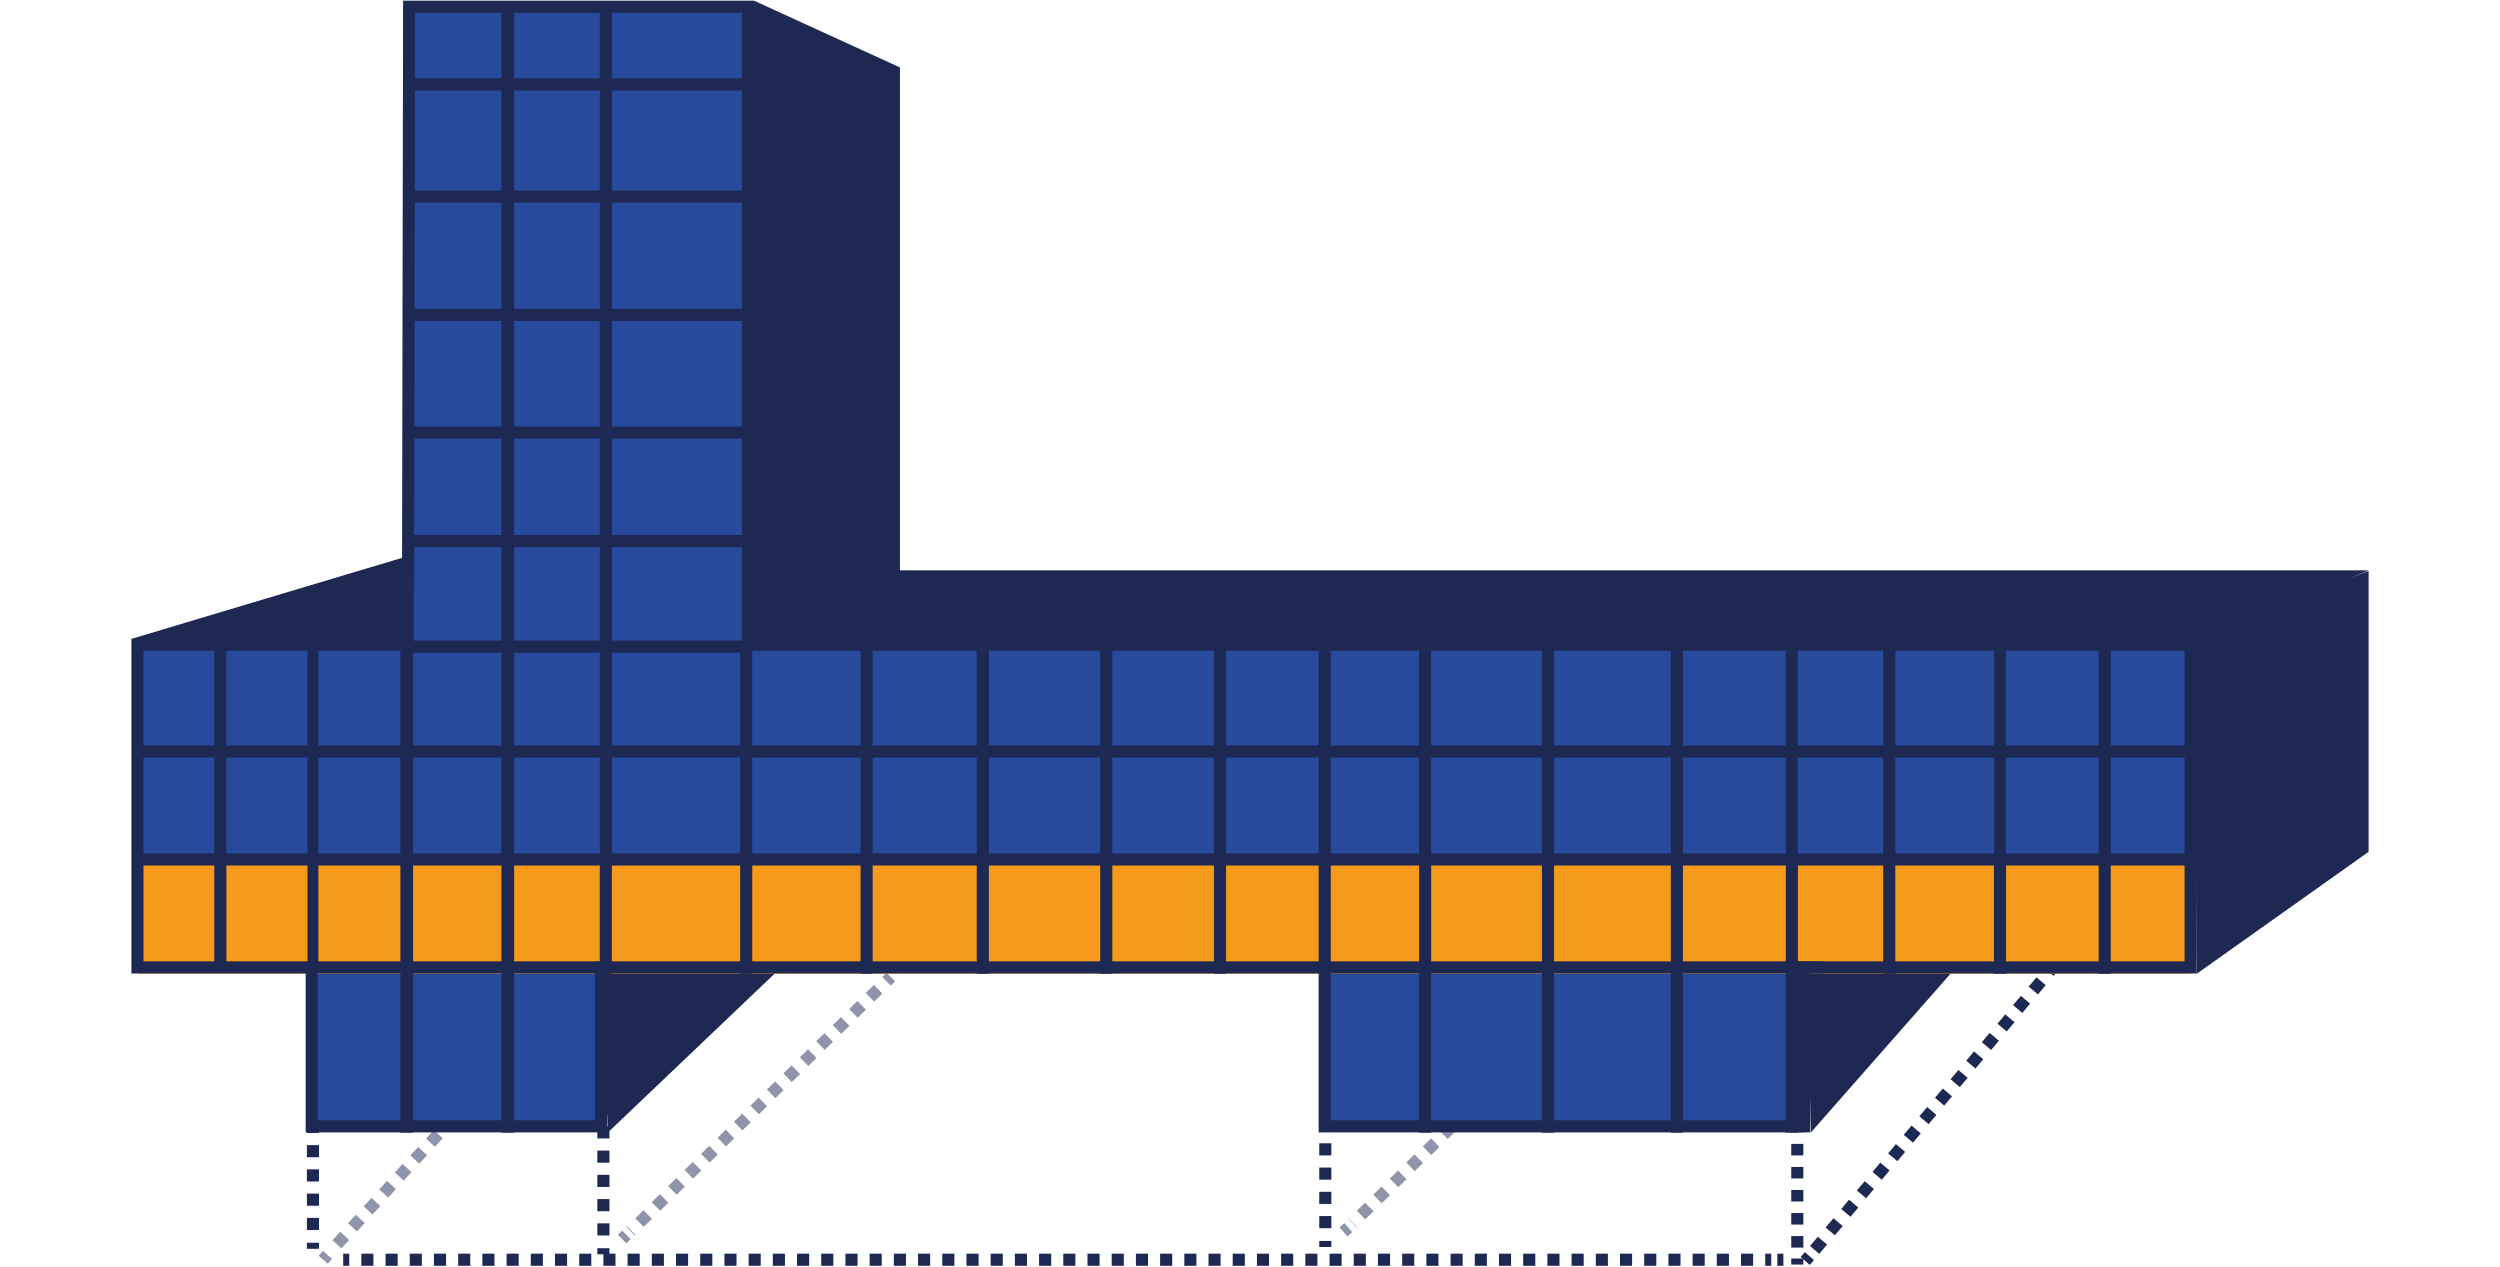 <?xml version="1.0" encoding="UTF-8"?>
<svg xmlns="http://www.w3.org/2000/svg" xmlns:xlink="http://www.w3.org/1999/xlink" width="371px" height="188px" viewBox="0 0 332 188" version="1.1">
<defs>
<filter id="alpha" filterUnits="objectBoundingBox" x="0%" y="0%" width="100%" height="100%">
  <feColorMatrix type="matrix" in="SourceGraphic" values="0 0 0 0 1 0 0 0 0 1 0 0 0 0 1 0 0 0 1 0"/>
</filter>
<mask id="mask0">
  <g filter="url(#alpha)">
<rect x="0" y="0" width="332" height="188" style="fill:rgb(0%,0%,0%);fill-opacity:0.502;stroke:none;"/>
  </g>
</mask>
<clipPath id="clip1">
  <rect x="0" y="0" width="332" height="188"/>
</clipPath>
<g id="surface5" clip-path="url(#clip1)">
<path style="fill:none;stroke-width:2;stroke-linecap:butt;stroke-linejoin:miter;stroke:rgb(11.373%,16.078%,32.549%);stroke-opacity:1;stroke-miterlimit:4;" d="M 52.698 184.699 L 52.002 185.401 " transform="matrix(0.898,0,0,0.9,0,0.104)"/>
<path style="fill:none;stroke-width:2;stroke-linecap:butt;stroke-linejoin:miter;stroke:rgb(11.373%,16.078%,32.549%);stroke-opacity:1;stroke-dasharray:1.9,1.9;stroke-miterlimit:4;" d="M 50.702 186.898 L 33.002 206.099 " transform="matrix(0.898,0,0,0.9,0,0.104)"/>
<path style="fill:none;stroke-width:2;stroke-linecap:butt;stroke-linejoin:miter;stroke:rgb(11.373%,16.078%,32.549%);stroke-opacity:1;stroke-miterlimit:4;" d="M 32.402 206.802 L 31.701 207.6 " transform="matrix(0.898,0,0,0.9,0,0.104)"/>
</g>
<mask id="mask1">
  <g filter="url(#alpha)">
<rect x="0" y="0" width="332" height="188" style="fill:rgb(0%,0%,0%);fill-opacity:0.502;stroke:none;"/>
  </g>
</mask>
<clipPath id="clip2">
  <rect x="0" y="0" width="332" height="188"/>
</clipPath>
<g id="surface8" clip-path="url(#clip2)">
<path style="fill:none;stroke-width:2;stroke-linecap:butt;stroke-linejoin:miter;stroke:rgb(11.373%,16.078%,32.549%);stroke-opacity:1;stroke-miterlimit:4;" d="M 125.501 160.999 L 124.801 161.702 " transform="matrix(0.898,0,0,0.9,0,0.104)"/>
<path style="fill:none;stroke-width:2;stroke-linecap:butt;stroke-linejoin:miter;stroke:rgb(11.373%,16.078%,32.549%);stroke-opacity:1;stroke-dasharray:1.9,1.9;stroke-miterlimit:4;" d="M 123.4 162.999 L 82.499 202.901 " transform="matrix(0.898,0,0,0.9,0,0.104)"/>
<path style="fill:none;stroke-width:2;stroke-linecap:butt;stroke-linejoin:miter;stroke:rgb(11.373%,16.078%,32.549%);stroke-opacity:1;stroke-miterlimit:4;" d="M 81.798 203.5 L 81.098 204.198 " transform="matrix(0.898,0,0,0.9,0,0.104)"/>
</g>
<mask id="mask2">
  <g filter="url(#alpha)">
<rect x="0" y="0" width="332" height="188" style="fill:rgb(0%,0%,0%);fill-opacity:0.502;stroke:none;"/>
  </g>
</mask>
<clipPath id="clip3">
  <rect x="0" y="0" width="332" height="188"/>
</clipPath>
<g id="surface11" clip-path="url(#clip3)">
<path style="fill:none;stroke-width:2;stroke-linecap:butt;stroke-linejoin:miter;stroke:rgb(11.373%,16.078%,32.549%);stroke-opacity:1;stroke-miterlimit:4;" d="M 244.799 159.701 L 244.099 160.4 " transform="matrix(0.898,0,0,0.9,0,0.104)"/>
<path style="fill:none;stroke-width:2;stroke-linecap:butt;stroke-linejoin:miter;stroke:rgb(11.373%,16.078%,32.549%);stroke-opacity:1;stroke-dasharray:1.9,1.9;stroke-miterlimit:4;" d="M 242.698 161.801 L 201.801 201.599 " transform="matrix(0.898,0,0,0.9,0,0.104)"/>
<path style="fill:none;stroke-width:2;stroke-linecap:butt;stroke-linejoin:miter;stroke:rgb(11.373%,16.078%,32.549%);stroke-opacity:1;stroke-miterlimit:4;" d="M 201.101 202.302 L 200.301 203.001 " transform="matrix(0.898,0,0,0.9,0,0.104)"/>
</g>
<clipPath id="clip4">
  <path d="M 0 127 L 306 127 L 306 145 L 0 145 Z M 0 127 "/>
</clipPath>
<clipPath id="clip5">
  <path d="M 41.219 1.902 L 91.508 1.902 L 91.508 96.609 L 305.598 96.609 L 305.598 144.504 L 248.215 144.504 L 248.215 168.09 L 177.09 168.09 L 177.09 144.504 L 69.688 144.504 L 69.688 168.09 L 26.762 168.09 L 26.762 144.504 L 0.898 144.504 L 0.898 96.609 L 41.039 96.609 Z M 41.219 1.902 "/>
</clipPath>
<clipPath id="clip6">
  <path d="M 40 95 L 92 95 L 92 97 L 40 97 Z M 40 95 "/>
</clipPath>
<clipPath id="clip7">
  <path d="M 41.219 1.902 L 91.508 1.902 L 91.508 96.609 L 305.598 96.609 L 305.598 144.504 L 248.215 144.504 L 248.215 168.09 L 177.09 168.09 L 177.09 144.504 L 69.688 144.504 L 69.688 168.09 L 26.762 168.09 L 26.762 144.504 L 0.898 144.504 L 0.898 96.609 L 41.039 96.609 Z M 41.219 1.902 "/>
</clipPath>
<clipPath id="clip8">
  <path d="M 0 110 L 306 110 L 306 113 L 0 113 Z M 0 110 "/>
</clipPath>
<clipPath id="clip9">
  <path d="M 41.219 1.902 L 91.508 1.902 L 91.508 96.609 L 305.598 96.609 L 305.598 144.504 L 248.215 144.504 L 248.215 168.09 L 177.09 168.09 L 177.09 144.504 L 69.688 144.504 L 69.688 168.09 L 26.762 168.09 L 26.762 144.504 L 0.898 144.504 L 0.898 96.609 L 41.039 96.609 Z M 41.219 1.902 "/>
</clipPath>
<clipPath id="clip10">
  <path d="M 0 126 L 306 126 L 306 129 L 0 129 Z M 0 126 "/>
</clipPath>
<clipPath id="clip11">
  <path d="M 41.219 1.902 L 91.508 1.902 L 91.508 96.609 L 305.598 96.609 L 305.598 144.504 L 248.215 144.504 L 248.215 168.09 L 177.09 168.09 L 177.09 144.504 L 69.688 144.504 L 69.688 168.09 L 26.762 168.09 L 26.762 144.504 L 0.898 144.504 L 0.898 96.609 L 41.039 96.609 Z M 41.219 1.902 "/>
</clipPath>
<clipPath id="clip12">
  <path d="M 12 94 L 15 94 L 15 145 L 12 145 Z M 12 94 "/>
</clipPath>
<clipPath id="clip13">
  <path d="M 41.219 1.902 L 91.508 1.902 L 91.508 96.609 L 305.598 96.609 L 305.598 144.504 L 248.215 144.504 L 248.215 168.09 L 177.09 168.09 L 177.09 144.504 L 69.688 144.504 L 69.688 168.09 L 26.762 168.09 L 26.762 144.504 L 0.898 144.504 L 0.898 96.609 L 41.039 96.609 Z M 41.219 1.902 "/>
</clipPath>
<clipPath id="clip14">
  <path d="M 39 1 L 42 1 L 42 169 L 39 169 Z M 39 1 "/>
</clipPath>
<clipPath id="clip15">
  <path d="M 41.219 1.902 L 91.508 1.902 L 91.508 96.609 L 305.598 96.609 L 305.598 144.504 L 248.215 144.504 L 248.215 168.09 L 177.09 168.09 L 177.09 144.504 L 69.688 144.504 L 69.688 168.09 L 26.762 168.09 L 26.762 144.504 L 0.898 144.504 L 0.898 96.609 L 41.039 96.609 Z M 41.219 1.902 "/>
</clipPath>
<clipPath id="clip16">
  <path d="M 26 88 L 28 88 L 28 146 L 26 146 Z M 26 88 "/>
</clipPath>
<clipPath id="clip17">
  <path d="M 41.219 1.902 L 91.508 1.902 L 91.508 96.609 L 305.598 96.609 L 305.598 144.504 L 248.215 144.504 L 248.215 168.09 L 177.09 168.09 L 177.09 144.504 L 69.688 144.504 L 69.688 168.09 L 26.762 168.09 L 26.762 144.504 L 0.898 144.504 L 0.898 96.609 L 41.039 96.609 Z M 41.219 1.902 "/>
</clipPath>
<clipPath id="clip18">
  <path d="M 54 1 L 57 1 L 57 169 L 54 169 Z M 54 1 "/>
</clipPath>
<clipPath id="clip19">
  <path d="M 41.219 1.902 L 91.508 1.902 L 91.508 96.609 L 305.598 96.609 L 305.598 144.504 L 248.215 144.504 L 248.215 168.09 L 177.09 168.09 L 177.09 144.504 L 69.688 144.504 L 69.688 168.09 L 26.762 168.09 L 26.762 144.504 L 0.898 144.504 L 0.898 96.609 L 41.039 96.609 Z M 41.219 1.902 "/>
</clipPath>
<clipPath id="clip20">
  <path d="M 69 1 L 72 1 L 72 156 L 69 156 Z M 69 1 "/>
</clipPath>
<clipPath id="clip21">
  <path d="M 41.219 1.902 L 91.508 1.902 L 91.508 96.609 L 305.598 96.609 L 305.598 144.504 L 248.215 144.504 L 248.215 168.09 L 177.09 168.09 L 177.09 144.504 L 69.688 144.504 L 69.688 168.09 L 26.762 168.09 L 26.762 144.504 L 0.898 144.504 L 0.898 96.609 L 41.039 96.609 Z M 41.219 1.902 "/>
</clipPath>
<clipPath id="clip22">
  <path d="M 90 95 L 93 95 L 93 146 L 90 146 Z M 90 95 "/>
</clipPath>
<clipPath id="clip23">
  <path d="M 41.219 1.902 L 91.508 1.902 L 91.508 96.609 L 305.598 96.609 L 305.598 144.504 L 248.215 144.504 L 248.215 168.09 L 177.09 168.09 L 177.09 144.504 L 69.688 144.504 L 69.688 168.09 L 26.762 168.09 L 26.762 144.504 L 0.898 144.504 L 0.898 96.609 L 41.039 96.609 Z M 41.219 1.902 "/>
</clipPath>
<clipPath id="clip24">
  <path d="M 108 92 L 111 92 L 111 146 L 108 146 Z M 108 92 "/>
</clipPath>
<clipPath id="clip25">
  <path d="M 41.219 1.902 L 91.508 1.902 L 91.508 96.609 L 305.598 96.609 L 305.598 144.504 L 248.215 144.504 L 248.215 168.09 L 177.09 168.09 L 177.09 144.504 L 69.688 144.504 L 69.688 168.09 L 26.762 168.09 L 26.762 144.504 L 0.898 144.504 L 0.898 96.609 L 41.039 96.609 Z M 41.219 1.902 "/>
</clipPath>
<clipPath id="clip26">
  <path d="M 143 92 L 146 92 L 146 147 L 143 147 Z M 143 92 "/>
</clipPath>
<clipPath id="clip27">
  <path d="M 41.219 1.902 L 91.508 1.902 L 91.508 96.609 L 305.598 96.609 L 305.598 144.504 L 248.215 144.504 L 248.215 168.09 L 177.09 168.09 L 177.09 144.504 L 69.688 144.504 L 69.688 168.09 L 26.762 168.09 L 26.762 144.504 L 0.898 144.504 L 0.898 96.609 L 41.039 96.609 Z M 41.219 1.902 "/>
</clipPath>
<clipPath id="clip28">
  <path d="M 125 94 L 128 94 L 128 147 L 125 147 Z M 125 94 "/>
</clipPath>
<clipPath id="clip29">
  <path d="M 41.219 1.902 L 91.508 1.902 L 91.508 96.609 L 305.598 96.609 L 305.598 144.504 L 248.215 144.504 L 248.215 168.09 L 177.09 168.09 L 177.09 144.504 L 69.688 144.504 L 69.688 168.09 L 26.762 168.09 L 26.762 144.504 L 0.898 144.504 L 0.898 96.609 L 41.039 96.609 Z M 41.219 1.902 "/>
</clipPath>
<clipPath id="clip30">
  <path d="M 160 94 L 163 94 L 163 147 L 160 147 Z M 160 94 "/>
</clipPath>
<clipPath id="clip31">
  <path d="M 41.219 1.902 L 91.508 1.902 L 91.508 96.609 L 305.598 96.609 L 305.598 144.504 L 248.215 144.504 L 248.215 168.09 L 177.09 168.09 L 177.09 144.504 L 69.688 144.504 L 69.688 168.09 L 26.762 168.09 L 26.762 144.504 L 0.898 144.504 L 0.898 96.609 L 41.039 96.609 Z M 41.219 1.902 "/>
</clipPath>
<clipPath id="clip32">
  <path d="M 176 92 L 178 92 L 178 147 L 176 147 Z M 176 92 "/>
</clipPath>
<clipPath id="clip33">
  <path d="M 41.219 1.902 L 91.508 1.902 L 91.508 96.609 L 305.598 96.609 L 305.598 144.504 L 248.215 144.504 L 248.215 168.09 L 177.09 168.09 L 177.09 144.504 L 69.688 144.504 L 69.688 168.09 L 26.762 168.09 L 26.762 144.504 L 0.898 144.504 L 0.898 96.609 L 41.039 96.609 Z M 41.219 1.902 "/>
</clipPath>
<clipPath id="clip34">
  <path d="M 191 92 L 193 92 L 193 169 L 191 169 Z M 191 92 "/>
</clipPath>
<clipPath id="clip35">
  <path d="M 41.219 1.902 L 91.508 1.902 L 91.508 96.609 L 305.598 96.609 L 305.598 144.504 L 248.215 144.504 L 248.215 168.09 L 177.09 168.09 L 177.09 144.504 L 69.688 144.504 L 69.688 168.09 L 26.762 168.09 L 26.762 144.504 L 0.898 144.504 L 0.898 96.609 L 41.039 96.609 Z M 41.219 1.902 "/>
</clipPath>
<clipPath id="clip36">
  <path d="M 228 91 L 231 91 L 231 169 L 228 169 Z M 228 91 "/>
</clipPath>
<clipPath id="clip37">
  <path d="M 41.219 1.902 L 91.508 1.902 L 91.508 96.609 L 305.598 96.609 L 305.598 144.504 L 248.215 144.504 L 248.215 168.09 L 177.09 168.09 L 177.09 144.504 L 69.688 144.504 L 69.688 168.09 L 26.762 168.09 L 26.762 144.504 L 0.898 144.504 L 0.898 96.609 L 41.039 96.609 Z M 41.219 1.902 "/>
</clipPath>
<clipPath id="clip38">
  <path d="M 209 91 L 212 91 L 212 169 L 209 169 Z M 209 91 "/>
</clipPath>
<clipPath id="clip39">
  <path d="M 41.219 1.902 L 91.508 1.902 L 91.508 96.609 L 305.598 96.609 L 305.598 144.504 L 248.215 144.504 L 248.215 168.09 L 177.09 168.09 L 177.09 144.504 L 69.688 144.504 L 69.688 168.09 L 26.762 168.09 L 26.762 144.504 L 0.898 144.504 L 0.898 96.609 L 41.039 96.609 Z M 41.219 1.902 "/>
</clipPath>
<clipPath id="clip40">
  <path d="M 245 93 L 248 93 L 248 169 L 245 169 Z M 245 93 "/>
</clipPath>
<clipPath id="clip41">
  <path d="M 41.219 1.902 L 91.508 1.902 L 91.508 96.609 L 305.598 96.609 L 305.598 144.504 L 248.215 144.504 L 248.215 168.09 L 177.09 168.09 L 177.09 144.504 L 69.688 144.504 L 69.688 168.09 L 26.762 168.09 L 26.762 144.504 L 0.898 144.504 L 0.898 96.609 L 41.039 96.609 Z M 41.219 1.902 "/>
</clipPath>
<clipPath id="clip42">
  <path d="M 259 92 L 262 92 L 262 146 L 259 146 Z M 259 92 "/>
</clipPath>
<clipPath id="clip43">
  <path d="M 41.219 1.902 L 91.508 1.902 L 91.508 96.609 L 305.598 96.609 L 305.598 144.504 L 248.215 144.504 L 248.215 168.09 L 177.09 168.09 L 177.09 144.504 L 69.688 144.504 L 69.688 168.09 L 26.762 168.09 L 26.762 144.504 L 0.898 144.504 L 0.898 96.609 L 41.039 96.609 Z M 41.219 1.902 "/>
</clipPath>
<clipPath id="clip44">
  <path d="M 276 92 L 279 92 L 279 147 L 276 147 Z M 276 92 "/>
</clipPath>
<clipPath id="clip45">
  <path d="M 41.219 1.902 L 91.508 1.902 L 91.508 96.609 L 305.598 96.609 L 305.598 144.504 L 248.215 144.504 L 248.215 168.09 L 177.09 168.09 L 177.09 144.504 L 69.688 144.504 L 69.688 168.09 L 26.762 168.09 L 26.762 144.504 L 0.898 144.504 L 0.898 96.609 L 41.039 96.609 Z M 41.219 1.902 "/>
</clipPath>
<clipPath id="clip46">
  <path d="M 291 91 L 294 91 L 294 146 L 291 146 Z M 291 91 "/>
</clipPath>
<clipPath id="clip47">
  <path d="M 41.219 1.902 L 91.508 1.902 L 91.508 96.609 L 305.598 96.609 L 305.598 144.504 L 248.215 144.504 L 248.215 168.09 L 177.09 168.09 L 177.09 144.504 L 69.688 144.504 L 69.688 168.09 L 26.762 168.09 L 26.762 144.504 L 0.898 144.504 L 0.898 96.609 L 41.039 96.609 Z M 41.219 1.902 "/>
</clipPath>
<clipPath id="clip48">
  <path d="M 26 142 L 71 142 L 71 145 L 26 145 Z M 26 142 "/>
</clipPath>
<clipPath id="clip49">
  <path d="M 41.219 1.902 L 91.508 1.902 L 91.508 96.609 L 305.598 96.609 L 305.598 144.504 L 248.215 144.504 L 248.215 168.09 L 177.09 168.09 L 177.09 144.504 L 69.688 144.504 L 69.688 168.09 L 26.762 168.09 L 26.762 144.504 L 0.898 144.504 L 0.898 96.609 L 41.039 96.609 Z M 41.219 1.902 "/>
</clipPath>
<clipPath id="clip50">
  <path d="M 175 142 L 252 142 L 252 145 L 175 145 Z M 175 142 "/>
</clipPath>
<clipPath id="clip51">
  <path d="M 41.219 1.902 L 91.508 1.902 L 91.508 96.609 L 305.598 96.609 L 305.598 144.504 L 248.215 144.504 L 248.215 168.09 L 177.09 168.09 L 177.09 144.504 L 69.688 144.504 L 69.688 168.09 L 26.762 168.09 L 26.762 144.504 L 0.898 144.504 L 0.898 96.609 L 41.039 96.609 Z M 41.219 1.902 "/>
</clipPath>
<clipPath id="clip52">
  <path d="M 39 79 L 94 79 L 94 82 L 39 82 Z M 39 79 "/>
</clipPath>
<clipPath id="clip53">
  <path d="M 41.219 1.902 L 91.508 1.902 L 91.508 96.609 L 305.598 96.609 L 305.598 144.504 L 248.215 144.504 L 248.215 168.09 L 177.09 168.09 L 177.09 144.504 L 69.688 144.504 L 69.688 168.09 L 26.762 168.09 L 26.762 144.504 L 0.898 144.504 L 0.898 96.609 L 41.039 96.609 Z M 41.219 1.902 "/>
</clipPath>
<clipPath id="clip54">
  <path d="M 39 63 L 95 63 L 95 66 L 39 66 Z M 39 63 "/>
</clipPath>
<clipPath id="clip55">
  <path d="M 41.219 1.902 L 91.508 1.902 L 91.508 96.609 L 305.598 96.609 L 305.598 144.504 L 248.215 144.504 L 248.215 168.09 L 177.09 168.09 L 177.09 144.504 L 69.688 144.504 L 69.688 168.09 L 26.762 168.09 L 26.762 144.504 L 0.898 144.504 L 0.898 96.609 L 41.039 96.609 Z M 41.219 1.902 "/>
</clipPath>
<clipPath id="clip56">
  <path d="M 39 45 L 95 45 L 95 48 L 39 48 Z M 39 45 "/>
</clipPath>
<clipPath id="clip57">
  <path d="M 41.219 1.902 L 91.508 1.902 L 91.508 96.609 L 305.598 96.609 L 305.598 144.504 L 248.215 144.504 L 248.215 168.09 L 177.09 168.09 L 177.09 144.504 L 69.688 144.504 L 69.688 168.09 L 26.762 168.09 L 26.762 144.504 L 0.898 144.504 L 0.898 96.609 L 41.039 96.609 Z M 41.219 1.902 "/>
</clipPath>
<clipPath id="clip58">
  <path d="M 39 28 L 95 28 L 95 31 L 39 31 Z M 39 28 "/>
</clipPath>
<clipPath id="clip59">
  <path d="M 41.219 1.902 L 91.508 1.902 L 91.508 96.609 L 305.598 96.609 L 305.598 144.504 L 248.215 144.504 L 248.215 168.09 L 177.09 168.09 L 177.09 144.504 L 69.688 144.504 L 69.688 168.09 L 26.762 168.09 L 26.762 144.504 L 0.898 144.504 L 0.898 96.609 L 41.039 96.609 Z M 41.219 1.902 "/>
</clipPath>
<clipPath id="clip60">
  <path d="M 39 11 L 95 11 L 95 14 L 39 14 Z M 39 11 "/>
</clipPath>
<clipPath id="clip61">
  <path d="M 41.219 1.902 L 91.508 1.902 L 91.508 96.609 L 305.598 96.609 L 305.598 144.504 L 248.215 144.504 L 248.215 168.09 L 177.09 168.09 L 177.09 144.504 L 69.688 144.504 L 69.688 168.09 L 26.762 168.09 L 26.762 144.504 L 0.898 144.504 L 0.898 96.609 L 41.039 96.609 Z M 41.219 1.902 "/>
</clipPath>
</defs>
<g id="surface1">
<path style="fill:none;stroke-width:2;stroke-linecap:butt;stroke-linejoin:miter;stroke:rgb(11.373%,16.078%,32.549%);stroke-opacity:1;stroke-miterlimit:4;" d="M 34.999 207.6 L 35.999 207.6 " transform="matrix(0.898,0,0,0.9,0,0.104)"/>
<path style="fill:none;stroke-width:2;stroke-linecap:butt;stroke-linejoin:miter;stroke:rgb(11.373%,16.078%,32.549%);stroke-opacity:1;stroke-dasharray:2,2;stroke-miterlimit:4;" d="M 38 207.6 L 270.998 207.6 " transform="matrix(0.898,0,0,0.9,0,0.104)"/>
<path style="fill:none;stroke-width:2;stroke-linecap:butt;stroke-linejoin:miter;stroke:rgb(11.373%,16.078%,32.549%);stroke-opacity:1;stroke-miterlimit:4;" d="M 271.999 207.6 L 272.999 207.6 " transform="matrix(0.898,0,0,0.9,0,0.104)"/>
<path style="fill:none;stroke-width:2;stroke-linecap:butt;stroke-linejoin:miter;stroke:rgb(11.373%,16.078%,32.549%);stroke-opacity:1;stroke-miterlimit:4;" d="M 30.001 181.7 L 30.001 182.698 " transform="matrix(0.898,0,0,0.9,0,0.104)"/>
<path style="fill:none;stroke-width:2;stroke-linecap:butt;stroke-linejoin:miter;stroke:rgb(11.373%,16.078%,32.549%);stroke-opacity:1;stroke-dasharray:2,2;stroke-miterlimit:4;" d="M 30.001 184.699 L 30.001 203.799 " transform="matrix(0.898,0,0,0.9,0,0.104)"/>
<path style="fill:none;stroke-width:2;stroke-linecap:butt;stroke-linejoin:miter;stroke:rgb(11.373%,16.078%,32.549%);stroke-opacity:1;stroke-miterlimit:4;" d="M 30.001 204.801 L 30.001 205.799 " transform="matrix(0.898,0,0,0.9,0,0.104)"/>
<path style="fill:none;stroke-width:2;stroke-linecap:butt;stroke-linejoin:miter;stroke:rgb(11.373%,16.078%,32.549%);stroke-opacity:1;stroke-miterlimit:4;" d="M 78.001 182.598 L 78.001 183.601 " transform="matrix(0.898,0,0,0.9,0,0.104)"/>
<path style="fill:none;stroke-width:2;stroke-linecap:butt;stroke-linejoin:miter;stroke:rgb(11.373%,16.078%,32.549%);stroke-opacity:1;stroke-dasharray:2,2;stroke-miterlimit:4;" d="M 78.001 185.601 L 78.001 204.702 " transform="matrix(0.898,0,0,0.9,0,0.104)"/>
<path style="fill:none;stroke-width:2;stroke-linecap:butt;stroke-linejoin:miter;stroke:rgb(11.373%,16.078%,32.549%);stroke-opacity:1;stroke-miterlimit:4;" d="M 78.001 205.7 L 78.001 206.702 " transform="matrix(0.898,0,0,0.9,0,0.104)"/>
<path style="fill:none;stroke-width:2;stroke-linecap:butt;stroke-linejoin:miter;stroke:rgb(11.373%,16.078%,32.549%);stroke-opacity:1;stroke-miterlimit:4;" d="M 275.3 185.601 L 275.3 186.599 " transform="matrix(0.898,0,0,0.9,0,0.104)"/>
<path style="fill:none;stroke-width:2;stroke-linecap:butt;stroke-linejoin:miter;stroke:rgb(11.373%,16.078%,32.549%);stroke-opacity:1;stroke-dasharray:1.9,1.9;stroke-miterlimit:4;" d="M 275.3 188.5 L 275.3 206.498 " transform="matrix(0.898,0,0,0.9,0,0.104)"/>
<path style="fill:none;stroke-width:2;stroke-linecap:butt;stroke-linejoin:miter;stroke:rgb(11.373%,16.078%,32.549%);stroke-opacity:1;stroke-miterlimit:4;" d="M 275.3 207.401 L 275.3 208.399 " transform="matrix(0.898,0,0,0.9,0,0.104)"/>
<path style="fill:none;stroke-width:2;stroke-linecap:butt;stroke-linejoin:miter;stroke:rgb(11.373%,16.078%,32.549%);stroke-opacity:1;stroke-miterlimit:4;" d="M 330.399 144.098 L 329.699 144.901 " transform="matrix(0.898,0,0,0.9,0,0.104)"/>
<path style="fill:none;stroke-width:2;stroke-linecap:butt;stroke-linejoin:miter;stroke:rgb(11.373%,16.078%,32.549%);stroke-opacity:1;stroke-dasharray:2,2;stroke-miterlimit:4;" d="M 328.499 146.402 L 277.901 206.298 " transform="matrix(0.898,0,0,0.9,0,0.104)"/>
<path style="fill:none;stroke-width:2;stroke-linecap:butt;stroke-linejoin:miter;stroke:rgb(11.373%,16.078%,32.549%);stroke-opacity:1;stroke-miterlimit:4;" d="M 277.301 207.001 L 276.601 207.8 " transform="matrix(0.898,0,0,0.9,0,0.104)"/>
<use xlink:href="#surface5" mask="url(#mask0)"/>
<use xlink:href="#surface8" mask="url(#mask1)"/>
<path style="fill:none;stroke-width:2;stroke-linecap:butt;stroke-linejoin:miter;stroke:rgb(11.373%,16.078%,32.549%);stroke-opacity:1;stroke-miterlimit:4;" d="M 197.299 181.401 L 197.299 182.399 " transform="matrix(0.898,0,0,0.9,0,0.104)"/>
<path style="fill:none;stroke-width:2;stroke-linecap:butt;stroke-linejoin:miter;stroke:rgb(11.373%,16.078%,32.549%);stroke-opacity:1;stroke-dasharray:2,2;stroke-miterlimit:4;" d="M 197.299 184.399 L 197.299 203.5 " transform="matrix(0.898,0,0,0.9,0,0.104)"/>
<path style="fill:none;stroke-width:2;stroke-linecap:butt;stroke-linejoin:miter;stroke:rgb(11.373%,16.078%,32.549%);stroke-opacity:1;stroke-miterlimit:4;" d="M 197.299 204.502 L 197.299 205.5 " transform="matrix(0.898,0,0,0.9,0,0.104)"/>
<use xlink:href="#surface11" mask="url(#mask2)"/>
<path style=" stroke:none;fill-rule:nonzero;fill:rgb(11.373%,16.078%,32.549%);fill-opacity:1;" d="M 270.664 143.695 L 249.203 168.09 L 248.754 142.973 L 270.754 143.695 Z M 270.664 143.695 "/>
<path style=" stroke:none;fill-rule:nonzero;fill:rgb(11.373%,16.078%,32.549%);fill-opacity:1;" d="M 95.82 144.145 L 70.676 168.09 L 70.047 143.695 Z M 95.82 144.145 "/>
<path style=" stroke:none;fill-rule:nonzero;fill:rgb(11.373%,16.078%,32.549%);fill-opacity:1;" d="M 114.051 86.707 L 91.957 95.531 L 92.406 0.105 L 114.051 10.008 Z M 114.051 86.707 "/>
<path style=" stroke:none;fill-rule:nonzero;fill:rgb(11.373%,16.078%,32.549%);fill-opacity:1;" d="M 0 94.809 L 36.191 96.16 L 75.164 82.656 L 40.59 82.656 Z M 0 94.809 "/>
<path style=" stroke:none;fill-rule:nonzero;fill:rgb(15.686%,29.02%,61.569%);fill-opacity:1;" d="M 41.219 1.004 L 91.508 1.004 L 91.508 95.711 L 305.598 95.711 L 305.598 143.605 L 248.215 143.605 L 248.215 167.191 L 177.09 167.191 L 177.09 143.605 L 69.688 143.605 L 69.688 167.191 L 26.762 167.191 L 26.762 143.605 L 0.898 143.605 L 0.898 95.711 L 41.039 95.711 Z M 41.219 1.004 "/>
<path style=" stroke:none;fill-rule:nonzero;fill:rgb(11.373%,16.078%,32.549%);fill-opacity:1;" d="M 332 84.727 L 332 126.41 L 306.496 144.504 L 306.137 94.629 Z M 332 84.727 "/>
<path style=" stroke:none;fill-rule:nonzero;fill:rgb(11.373%,16.078%,32.549%);fill-opacity:1;" d="M 90.789 95.891 L 113.152 84.637 L 332 84.637 C 332 84.637 306.945 95.531 306.945 95.531 Z M 90.789 95.891 "/>
<g clip-path="url(#clip4)" clip-rule="nonzero">
<g clip-path="url(#clip5)" clip-rule="nonzero">
<path style=" stroke:none;fill-rule:nonzero;fill:rgb(96.078%,60.392%,10.588%);fill-opacity:1;" d="M -37 127.758 L 315.566 127.758 L 315.566 144.504 L -37 144.504 Z M -37 127.758 "/>
</g>
</g>
<g clip-path="url(#clip6)" clip-rule="nonzero">
<g clip-path="url(#clip7)" clip-rule="nonzero">
<path style="fill:none;stroke-width:2;stroke-linecap:butt;stroke-linejoin:miter;stroke:rgb(11.373%,16.078%,32.549%);stroke-opacity:1;stroke-miterlimit:4;" d="M 45.699 106.5 L 101.099 106.5 " transform="matrix(0.898,0,0,0.9,0,0.104)"/>
</g>
</g>
<g clip-path="url(#clip8)" clip-rule="nonzero">
<g clip-path="url(#clip9)" clip-rule="nonzero">
<path style="fill:none;stroke-width:2;stroke-linecap:butt;stroke-linejoin:miter;stroke:rgb(11.373%,16.078%,32.549%);stroke-opacity:1;stroke-miterlimit:4;" d="M 1.601 123.8 L 340.9 123.8 " transform="matrix(0.898,0,0,0.9,0,0.104)"/>
</g>
</g>
<g clip-path="url(#clip10)" clip-rule="nonzero">
<g clip-path="url(#clip11)" clip-rule="nonzero">
<path style="fill:none;stroke-width:2;stroke-linecap:butt;stroke-linejoin:miter;stroke:rgb(11.373%,16.078%,32.549%);stroke-opacity:1;stroke-miterlimit:4;" d="M 0.5 141.599 L 339.799 141.599 " transform="matrix(0.898,0,0,0.9,0,0.104)"/>
</g>
</g>
<g clip-path="url(#clip12)" clip-rule="nonzero">
<g clip-path="url(#clip13)" clip-rule="nonzero">
<path style="fill:none;stroke-width:2;stroke-linecap:butt;stroke-linejoin:miter;stroke:rgb(11.373%,16.078%,32.549%);stroke-opacity:1;stroke-miterlimit:4;" d="M 14.698 106.4 L 14.698 159.901 " transform="matrix(0.898,0,0,0.9,0,0.104)"/>
</g>
</g>
<g clip-path="url(#clip14)" clip-rule="nonzero">
<g clip-path="url(#clip15)" clip-rule="nonzero">
<path style="fill:none;stroke-width:2.1;stroke-linecap:butt;stroke-linejoin:miter;stroke:rgb(11.373%,16.078%,32.549%);stroke-opacity:1;stroke-miterlimit:4;" d="M 45.499 -6.802 L 45.499 189.098 " transform="matrix(0.898,0,0,0.9,0,0.104)"/>
</g>
</g>
<g clip-path="url(#clip16)" clip-rule="nonzero">
<g clip-path="url(#clip17)" clip-rule="nonzero">
<path style="fill:none;stroke-width:1.8;stroke-linecap:butt;stroke-linejoin:miter;stroke:rgb(11.373%,16.078%,32.549%);stroke-opacity:1;stroke-miterlimit:4;" d="M 30.001 99.202 L 30.001 160.4 " transform="matrix(0.898,0,0,0.9,0,0.104)"/>
</g>
</g>
<g clip-path="url(#clip18)" clip-rule="nonzero">
<g clip-path="url(#clip19)" clip-rule="nonzero">
<path style="fill:none;stroke-width:2.1;stroke-linecap:butt;stroke-linejoin:miter;stroke:rgb(11.373%,16.078%,32.549%);stroke-opacity:1;stroke-miterlimit:4;" d="M 62.198 -7.001 L 62.198 189.701 " transform="matrix(0.898,0,0,0.9,0,0.104)"/>
</g>
</g>
<g clip-path="url(#clip20)" clip-rule="nonzero">
<g clip-path="url(#clip21)" clip-rule="nonzero">
<path style="fill:none;stroke-width:2;stroke-linecap:butt;stroke-linejoin:miter;stroke:rgb(11.373%,16.078%,32.549%);stroke-opacity:1;stroke-miterlimit:4;" d="M 78.401 -7.001 L 78.401 171.2 " transform="matrix(0.898,0,0,0.9,0,0.104)"/>
</g>
</g>
<g clip-path="url(#clip22)" clip-rule="nonzero">
<g clip-path="url(#clip23)" clip-rule="nonzero">
<path style="fill:none;stroke-width:2;stroke-linecap:butt;stroke-linejoin:miter;stroke:rgb(11.373%,16.078%,32.549%);stroke-opacity:1;stroke-miterlimit:4;" d="M 101.599 107.198 L 101.599 160.799 " transform="matrix(0.898,0,0,0.9,0,0.104)"/>
</g>
</g>
<g clip-path="url(#clip24)" clip-rule="nonzero">
<g clip-path="url(#clip25)" clip-rule="nonzero">
<path style="fill:none;stroke-width:2;stroke-linecap:butt;stroke-linejoin:miter;stroke:rgb(11.373%,16.078%,32.549%);stroke-opacity:1;stroke-miterlimit:4;" d="M 121.499 103.601 L 121.499 160.699 " transform="matrix(0.898,0,0,0.9,0,0.104)"/>
</g>
</g>
<g clip-path="url(#clip26)" clip-rule="nonzero">
<g clip-path="url(#clip27)" clip-rule="nonzero">
<path style="fill:none;stroke-width:2;stroke-linecap:butt;stroke-linejoin:miter;stroke:rgb(11.373%,16.078%,32.549%);stroke-opacity:1;stroke-miterlimit:4;" d="M 161.1 103.402 L 161.1 161.198 " transform="matrix(0.898,0,0,0.9,0,0.104)"/>
</g>
</g>
<g clip-path="url(#clip28)" clip-rule="nonzero">
<g clip-path="url(#clip29)" clip-rule="nonzero">
<path style="fill:none;stroke-width:2;stroke-linecap:butt;stroke-linejoin:miter;stroke:rgb(11.373%,16.078%,32.549%);stroke-opacity:1;stroke-miterlimit:4;" d="M 140.699 105.402 L 140.699 161.098 " transform="matrix(0.898,0,0,0.9,0,0.104)"/>
</g>
</g>
<g clip-path="url(#clip30)" clip-rule="nonzero">
<g clip-path="url(#clip31)" clip-rule="nonzero">
<path style="fill:none;stroke-width:2;stroke-linecap:butt;stroke-linejoin:miter;stroke:rgb(11.373%,16.078%,32.549%);stroke-opacity:1;stroke-miterlimit:4;" d="M 179.9 106.4 L 179.9 161.198 " transform="matrix(0.898,0,0,0.9,0,0.104)"/>
</g>
</g>
<g clip-path="url(#clip32)" clip-rule="nonzero">
<g clip-path="url(#clip33)" clip-rule="nonzero">
<path style="fill:none;stroke-width:2;stroke-linecap:butt;stroke-linejoin:miter;stroke:rgb(11.373%,16.078%,32.549%);stroke-opacity:1;stroke-miterlimit:4;" d="M 197.199 103.402 L 197.199 161.198 " transform="matrix(0.898,0,0,0.9,0,0.104)"/>
</g>
</g>
<g clip-path="url(#clip34)" clip-rule="nonzero">
<g clip-path="url(#clip35)" clip-rule="nonzero">
<path style="fill:none;stroke-width:2;stroke-linecap:butt;stroke-linejoin:miter;stroke:rgb(11.373%,16.078%,32.549%);stroke-opacity:1;stroke-miterlimit:4;" d="M 213.798 103.601 L 213.798 189.298 " transform="matrix(0.898,0,0,0.9,0,0.104)"/>
</g>
</g>
<g clip-path="url(#clip36)" clip-rule="nonzero">
<g clip-path="url(#clip37)" clip-rule="nonzero">
<path style="fill:none;stroke-width:2;stroke-linecap:butt;stroke-linejoin:miter;stroke:rgb(11.373%,16.078%,32.549%);stroke-opacity:1;stroke-miterlimit:4;" d="M 255.4 102.499 L 255.4 188.2 " transform="matrix(0.898,0,0,0.9,0,0.104)"/>
</g>
</g>
<g clip-path="url(#clip38)" clip-rule="nonzero">
<g clip-path="url(#clip39)" clip-rule="nonzero">
<path style="fill:none;stroke-width:2;stroke-linecap:butt;stroke-linejoin:miter;stroke:rgb(11.373%,16.078%,32.549%);stroke-opacity:1;stroke-miterlimit:4;" d="M 234.099 102.799 L 234.099 188.4 " transform="matrix(0.898,0,0,0.9,0,0.104)"/>
</g>
</g>
<g clip-path="url(#clip40)" clip-rule="nonzero">
<g clip-path="url(#clip41)" clip-rule="nonzero">
<path style="fill:none;stroke-width:2;stroke-linecap:butt;stroke-linejoin:miter;stroke:rgb(11.373%,16.078%,32.549%);stroke-opacity:1;stroke-miterlimit:4;" d="M 274.4 104.5 L 274.4 187.801 " transform="matrix(0.898,0,0,0.9,0,0.104)"/>
</g>
</g>
<g clip-path="url(#clip42)" clip-rule="nonzero">
<g clip-path="url(#clip43)" clip-rule="nonzero">
<path style="fill:none;stroke-width:2;stroke-linecap:butt;stroke-linejoin:miter;stroke:rgb(11.373%,16.078%,32.549%);stroke-opacity:1;stroke-miterlimit:4;" d="M 290.498 103.198 L 290.498 160.999 " transform="matrix(0.898,0,0,0.9,0,0.104)"/>
</g>
</g>
<g clip-path="url(#clip44)" clip-rule="nonzero">
<g clip-path="url(#clip45)" clip-rule="nonzero">
<path style="fill:none;stroke-width:2;stroke-linecap:butt;stroke-linejoin:miter;stroke:rgb(11.373%,16.078%,32.549%);stroke-opacity:1;stroke-miterlimit:4;" d="M 308.798 103.302 L 308.798 161.098 " transform="matrix(0.898,0,0,0.9,0,0.104)"/>
</g>
</g>
<g clip-path="url(#clip46)" clip-rule="nonzero">
<g clip-path="url(#clip47)" clip-rule="nonzero">
<path style="fill:none;stroke-width:2;stroke-linecap:butt;stroke-linejoin:miter;stroke:rgb(11.373%,16.078%,32.549%);stroke-opacity:1;stroke-miterlimit:4;" d="M 326.102 102.799 L 326.102 160.799 " transform="matrix(0.898,0,0,0.9,0,0.104)"/>
</g>
</g>
<g clip-path="url(#clip48)" clip-rule="nonzero">
<g clip-path="url(#clip49)" clip-rule="nonzero">
<path style="fill:none;stroke-width:2;stroke-linecap:butt;stroke-linejoin:miter;stroke:rgb(11.373%,16.078%,32.549%);stroke-opacity:1;stroke-miterlimit:4;" d="M 30.701 159.402 L 77.501 159.402 " transform="matrix(0.898,0,0,0.9,0,0.104)"/>
</g>
</g>
<g clip-path="url(#clip50)" clip-rule="nonzero">
<g clip-path="url(#clip51)" clip-rule="nonzero">
<path style="fill:none;stroke-width:2;stroke-linecap:butt;stroke-linejoin:miter;stroke:rgb(11.373%,16.078%,32.549%);stroke-opacity:1;stroke-miterlimit:4;" d="M 196.799 159.402 L 279.502 159.402 " transform="matrix(0.898,0,0,0.9,0,0.104)"/>
</g>
</g>
<g clip-path="url(#clip52)" clip-rule="nonzero">
<g clip-path="url(#clip53)" clip-rule="nonzero">
<path style="fill:none;stroke-width:2;stroke-linecap:butt;stroke-linejoin:miter;stroke:rgb(11.373%,16.078%,32.549%);stroke-opacity:1;stroke-miterlimit:4;" d="M 44.899 89.1 L 102.599 89.1 " transform="matrix(0.898,0,0,0.9,0,0.104)"/>
</g>
</g>
<g clip-path="url(#clip54)" clip-rule="nonzero">
<g clip-path="url(#clip55)" clip-rule="nonzero">
<path style="fill:none;stroke-width:2;stroke-linecap:butt;stroke-linejoin:miter;stroke:rgb(11.373%,16.078%,32.549%);stroke-opacity:1;stroke-miterlimit:4;" d="M 45.399 71.202 L 104.5 71.202 " transform="matrix(0.898,0,0,0.9,0,0.104)"/>
</g>
</g>
<g clip-path="url(#clip56)" clip-rule="nonzero">
<g clip-path="url(#clip57)" clip-rule="nonzero">
<path style="fill:none;stroke-width:2;stroke-linecap:butt;stroke-linejoin:miter;stroke:rgb(11.373%,16.078%,32.549%);stroke-opacity:1;stroke-miterlimit:4;" d="M 45.399 51.802 L 104.5 51.802 " transform="matrix(0.898,0,0,0.9,0,0.104)"/>
</g>
</g>
<g clip-path="url(#clip58)" clip-rule="nonzero">
<g clip-path="url(#clip59)" clip-rule="nonzero">
<path style="fill:none;stroke-width:2;stroke-linecap:butt;stroke-linejoin:miter;stroke:rgb(11.373%,16.078%,32.549%);stroke-opacity:1;stroke-miterlimit:4;" d="M 44.899 32.302 L 104 32.302 " transform="matrix(0.898,0,0,0.9,0,0.104)"/>
</g>
</g>
<g clip-path="url(#clip60)" clip-rule="nonzero">
<g clip-path="url(#clip61)" clip-rule="nonzero">
<path style="fill:none;stroke-width:2;stroke-linecap:butt;stroke-linejoin:miter;stroke:rgb(11.373%,16.078%,32.549%);stroke-opacity:1;stroke-miterlimit:4;" d="M 45.399 13.8 L 104.5 13.8 " transform="matrix(0.898,0,0,0.9,0,0.104)"/>
</g>
</g>
<path style="fill:none;stroke-width:2;stroke-linecap:butt;stroke-linejoin:miter;stroke:rgb(11.373%,16.078%,32.549%);stroke-opacity:1;stroke-miterlimit:4;" d="M 45.899 1 L 101.899 1 L 101.899 106.201 L 340.3 106.201 L 340.3 159.402 L 276.401 159.402 L 276.401 185.601 L 197.199 185.601 L 197.199 159.402 L 77.601 159.402 L 77.601 185.601 L 29.801 185.601 L 29.801 159.402 L 1 159.402 L 1 106.201 L 45.699 106.201 Z M 45.899 1 " transform="matrix(0.898,0,0,0.9,0,0.104)"/>
</g>
</svg>
